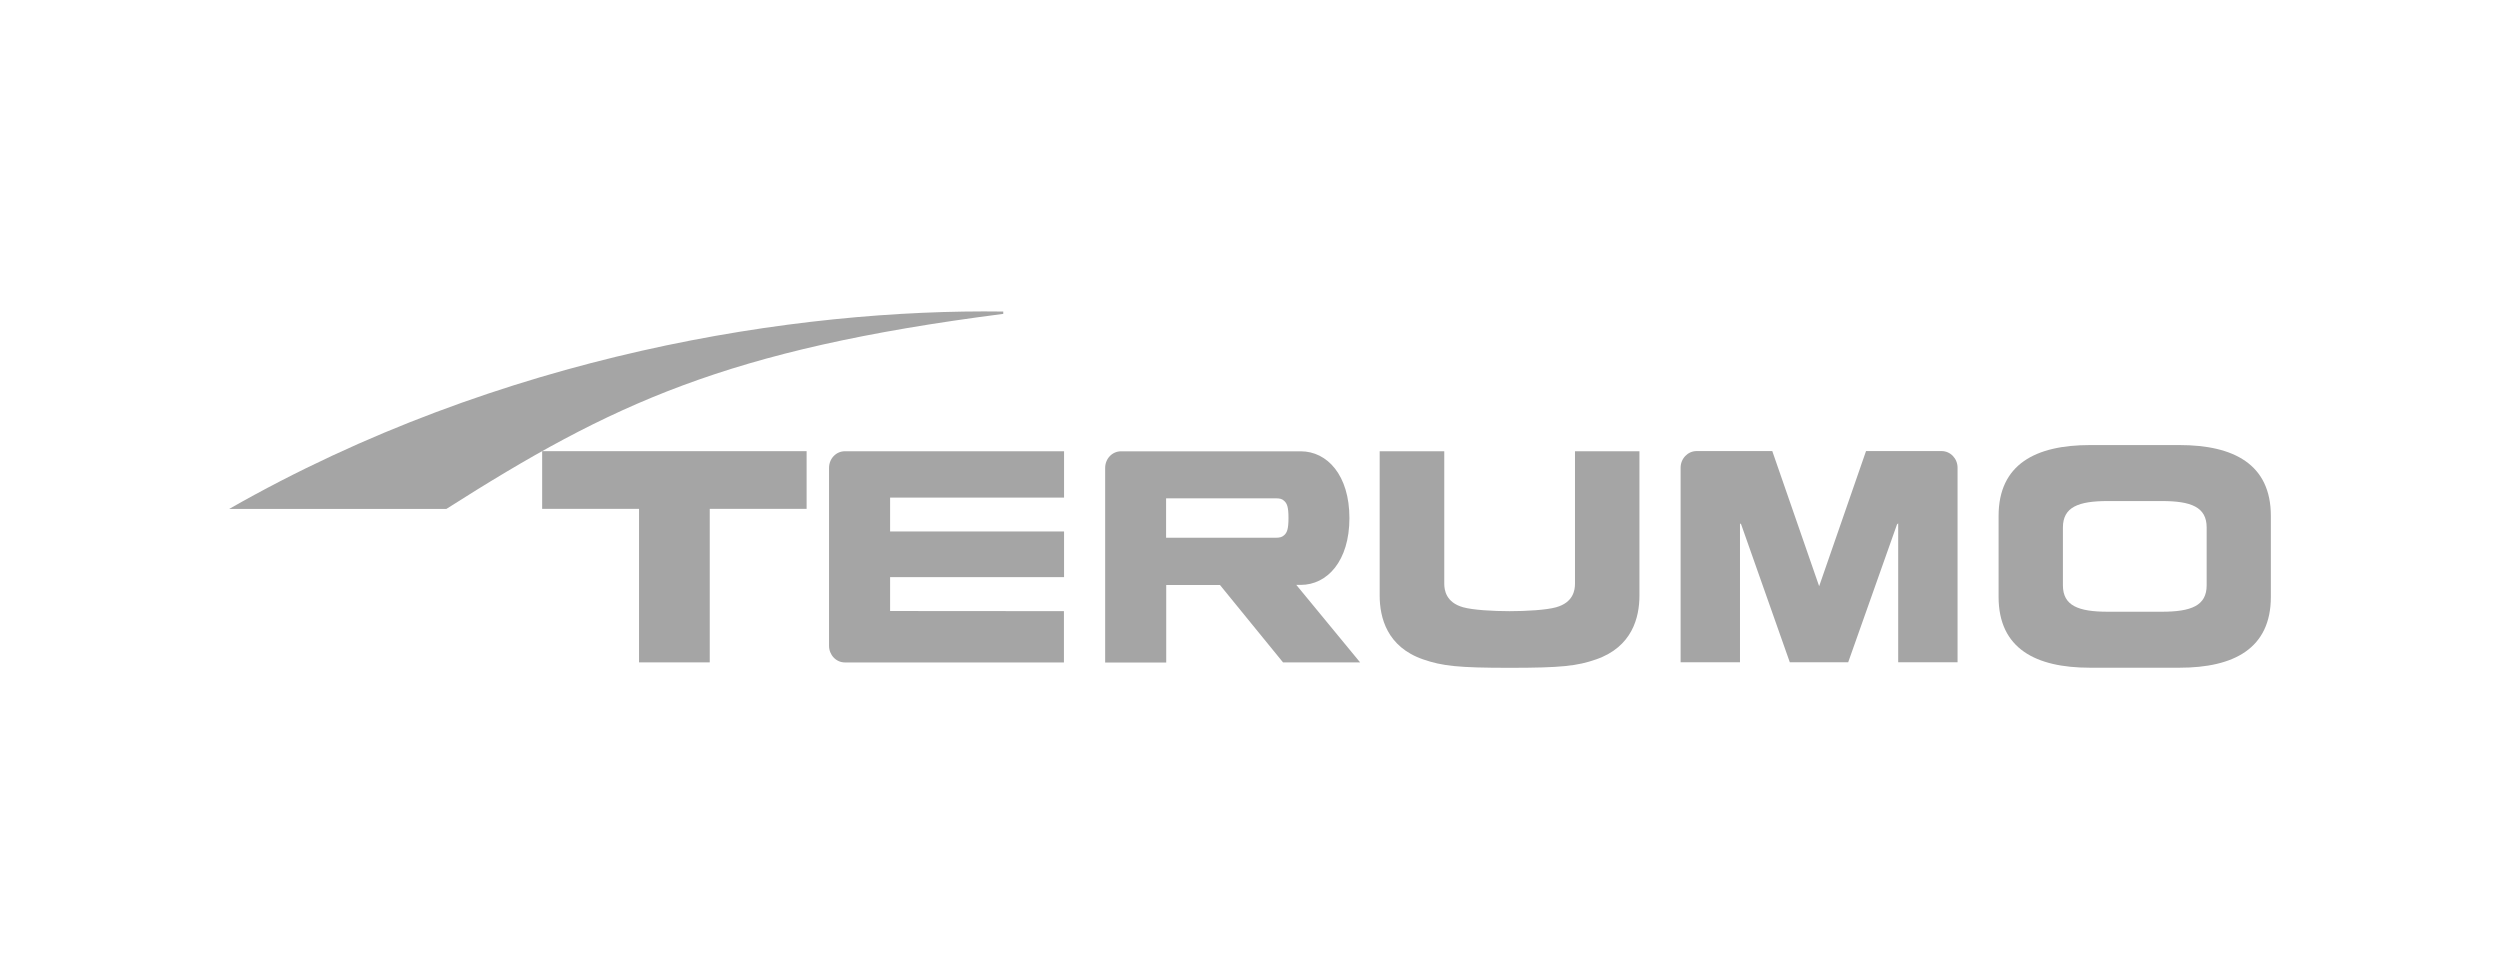 <?xml version="1.0" encoding="utf-8"?>
<svg xmlns="http://www.w3.org/2000/svg" id="Layer_1" style="enable-background:new 0 0 240 94;" version="1.1" viewBox="0 0 240 94" x="0px" y="0px">
<style type="text/css">
	.st0{fill:#A5A5A5;}
	.st1{fill-rule:evenodd;clip-rule:evenodd;fill:#A5A5A5;}
	.st2{fill:#FFFFFF;}
	.st3{fill-rule:evenodd;clip-rule:evenodd;fill:#FFFFFF;}
	.st4{clip-path:url(#SVGID_2_);fill:#A5A5A5;}
	.st5{clip-path:url(#SVGID_4_);fill:#A5A5A5;}
	.st6{clip-path:url(#SVGID_6_);fill:#A5A5A5;}
	.st7{clip-path:url(#SVGID_8_);fill:#A5A5A5;}
	.st8{fill-rule:evenodd;clip-rule:evenodd;fill:#A5A5A5;stroke:#A5A5A5;stroke-width:3;stroke-miterlimit:10;}
	.st9{fill-rule:evenodd;clip-rule:evenodd;fill:none;stroke:#A5A5A5;stroke-width:3;stroke-miterlimit:10;}
	.st10{clip-path:url(#SVGID_10_);fill:#A5A5A5;}
	.st11{clip-path:url(#SVGID_12_);fill:#A5A5A5;}
	.st12{clip-path:url(#SVGID_14_);fill:#A5A5A5;}
</style>
<g id="layer1_7_" transform="translate(-230.398,-199.44)">
	<g id="g26" transform="matrix(1.25,0,0,-1.25,230.398,220.098)">
		<path class="st0" d="M17.6-22.56h16.68C46.95-14.5,55.78-10.31,77.05-7.58v0.18C61.25-7.18,38.52-10.62,17.6-22.56" id="path28_2_"/>
	</g>
	<g id="g30" transform="matrix(1.25,0,0,-1.25,299.51,230.772)">
		<path class="st0" d="M13.07-21.86v2.6h13.36v3.51H13.07v2.6h13.36v3.56H9.6c-0.68,0-1.22-0.57-1.22-1.28v-13.66&#xD;&#xA;			c0-0.7,0.54-1.28,1.22-1.28h16.82v3.94L13.07-21.86z" id="path32_2_"/>
	</g>
	<g id="g34" transform="matrix(1.25,0,0,-1.25,364.297,236.713)">
		<path class="st0" d="M8.82-21.47L8.82-21.47c-3.97,0-5.18,0.14-6.65,0.65c-2.77,0.96-3.33,3.21-3.33,4.9v11.08H3.8&#xD;&#xA;			v-10.17c0-0.47,0.12-1.44,1.45-1.81c0.75-0.21,2.29-0.3,3.57-0.3s2.82,0.09,3.57,0.3c1.33,0.37,1.45,1.33,1.45,1.81v10.17h4.95&#xD;&#xA;			v-11.08c0-1.69-0.56-3.94-3.32-4.9C14.01-21.33,12.79-21.47,8.82-21.47" id="path36_2_"/>
	</g>
	<g id="g38" transform="matrix(1.25,0,0,-1.25,339.793,218.99)">
		<path class="st0" d="M10.43-22.63c0.38,0,0.52-0.05,0.68-0.2c0.21-0.19,0.33-0.44,0.33-1.31&#xD;&#xA;			c0-0.87-0.12-1.13-0.33-1.32c-0.16-0.14-0.3-0.2-0.68-0.2H2.04v3.03H10.43z M11.02-35.23h5.92l-4.9,5.95h0.34&#xD;&#xA;			c2.04,0,3.74,1.84,3.74,5.13c0,3.29-1.7,5.13-3.74,5.13h-13.8c-0.68,0-1.22-0.57-1.22-1.28v-14.94h4.69v5.95h4.13&#xD;&#xA;			C6.17-29.28,11.02-35.23,11.02-35.23z" id="path40"/>
	</g>
	<g id="g42" transform="matrix(1.25,0,0,-1.25,437.175,228.091)">
		<path class="st0" d="M4.05-22.03c0-1.57-1.19-2.03-3.45-2.03c-0.34,0-0.74,0-2.07,0s-1.74,0-2.07,0&#xD;&#xA;			c-2.26,0-3.45,0.46-3.45,2.03v4.44c0,1.57,1.19,2.03,3.45,2.03c0.34,0,0.74,0,2.07,0s1.74,0,2.07,0c2.26,0,3.45-0.46,3.45-2.03&#xD;&#xA;			V-22.03z M1.96-11.26h-6.87c-4.17,0-7.02-1.47-7.02-5.44v-6.22c0-3.97,2.85-5.44,7.02-5.44h6.87c4.17,0,7.02,1.47,7.02,5.44v6.22&#xD;&#xA;			C8.98-12.73,6.12-11.26,1.96-11.26" id="path44"/>
	</g>
	<g id="g46" transform="matrix(1.25,0,0,-1.25,290.783,214.065)">
		<path class="st0" d="M13.64-22.95H-6.67v-4.43h7.44v-11.79H6.2v11.79h7.44L13.64-22.95z" id="path48"/>
	</g>
	<g id="g50_1_" transform="matrix(1.25,0,0,-1.25,393.599,236.143)">
		<path class="st0" d="M6.9-21.51L3.16-10.91l-0.09,0.08v-10.67h-4.56v14.94c0,0.7,0.55,1.28,1.23,1.28h5.81&#xD;&#xA;			l3.6-10.38l3.6,10.38h5.8c0.68,0,1.23-0.57,1.23-1.28v-14.94h-4.56v10.67l-0.09-0.08l-3.75-10.59H6.9z" id="path52_1_"/>
	</g>
</g>
</svg>